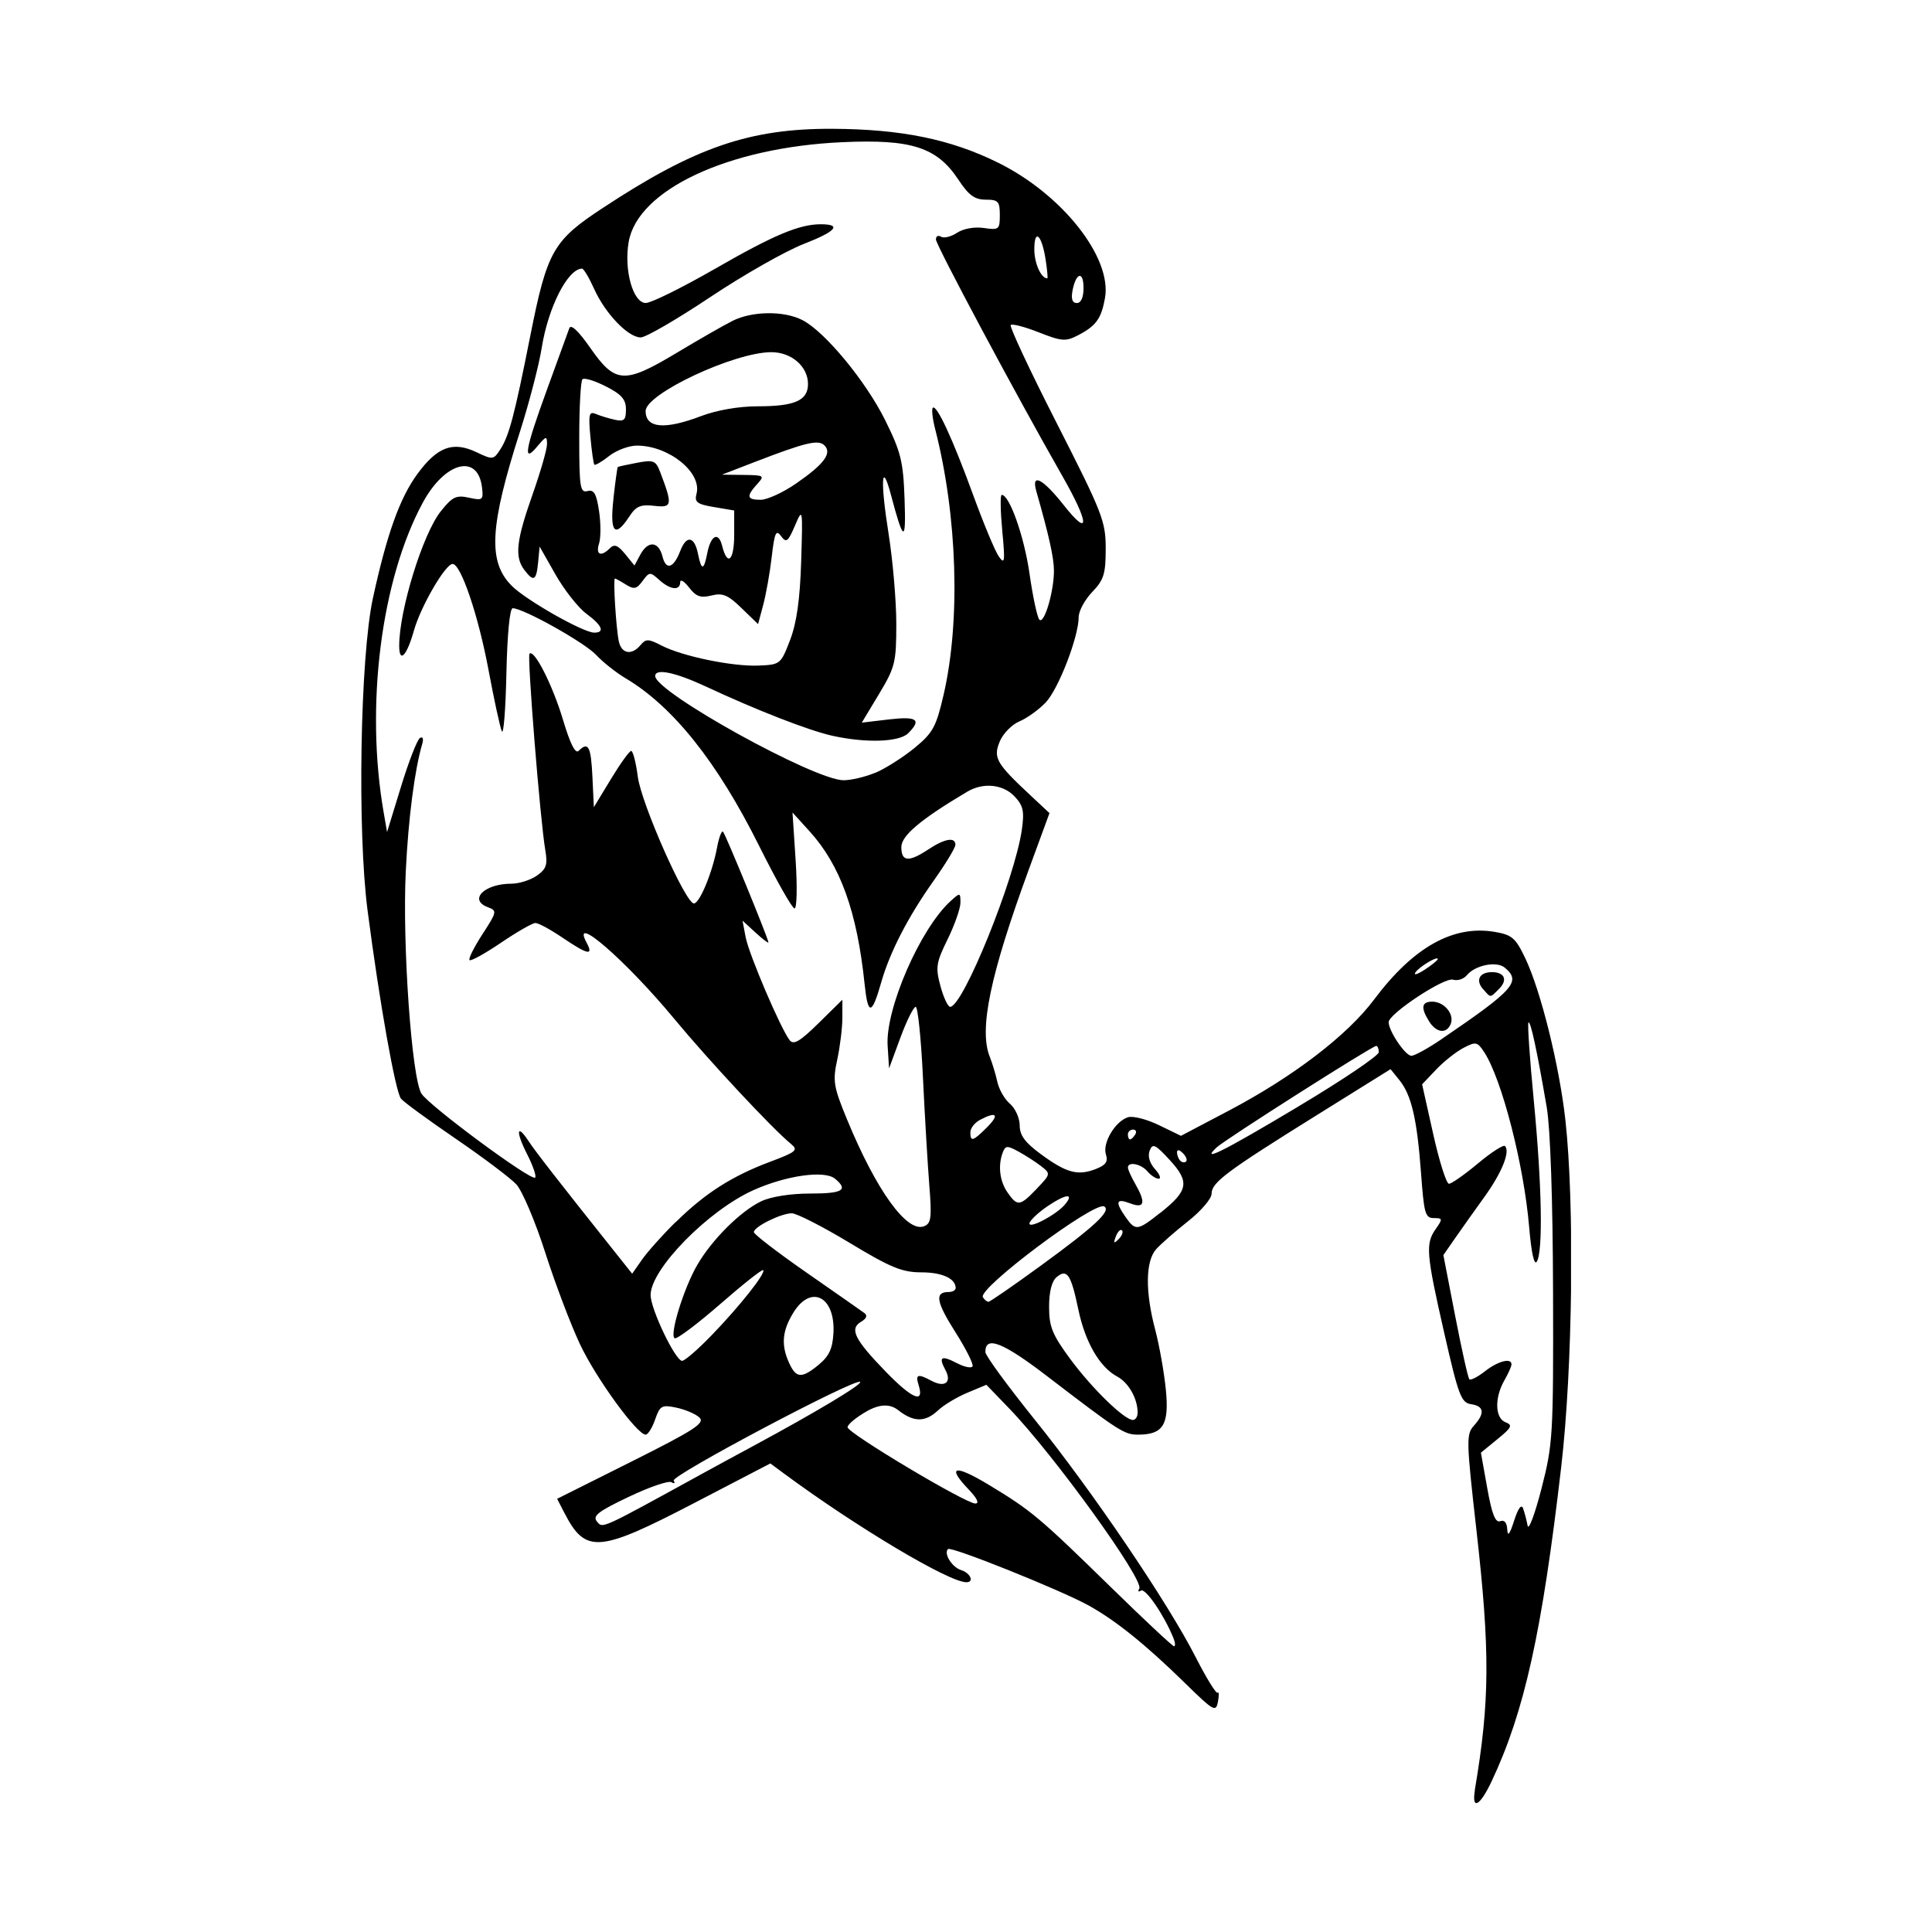 <svg width="1500" height="1500" viewBox="0 0 1500 1500" xmlns="http://www.w3.org/2000/svg">
  <!-- Original SVG transformiert und zentriert -->
  <svg x="280.257" y="100.0" width="939.486" height="1300" viewBox="0 0 184.45 255.23">
    /2000/svg" viewBox="0 0 184.45 255.23">
  <path id="path1740" d="M169.78,253.24c2.3-13.55,2.35-21.14.24-39.74-1.53-13.5-1.56-14.51-.38-15.81,1.72-1.9,1.57-2.99-.42-3.28-1.51-.22-1.92-1.3-4.07-10.74-2.78-12.2-2.91-13.71-1.33-15.96,1.09-1.55,1.07-1.67-.28-1.67s-1.5-.77-1.96-6.94c-.61-8.21-1.46-11.82-3.29-14.09l-1.35-1.67-11.2,6.98c-13.86,8.63-16.08,10.29-16.08,12.01,0,.75-1.6,2.62-3.56,4.17s-4.15,3.46-4.87,4.26c-1.65,1.82-1.71,6.47-.16,12.31.63,2.39,1.36,6.51,1.62,9.15.52,5.34-.41,6.83-4.25,6.83-2.09,0-2.87-.5-13.82-8.89-6.79-5.21-9.48-6.26-9.44-3.69,0,.53,3.41,5.18,7.56,10.34,8.77,10.89,20.26,27.85,24.5,36.17,1.63,3.19,3.13,5.62,3.34,5.41.21-.21.23.4.05,1.37-.31,1.63-.65,1.44-4.97-2.79-6.06-5.93-10.58-9.57-14.74-11.88-4.27-2.36-20.97-9.06-21.44-8.6-.69.69.61,2.77,2.01,3.21,1.42.45,2.02,1.85.8,1.85-2.66,0-16.75-8.4-27.82-16.58l-2.07-1.53-11.65,6.06c-14.53,7.56-16.52,7.71-19.73,1.5l-1.12-2.17,11.37-5.69c9.54-4.78,11.2-5.85,10.33-6.69-.57-.55-2.15-1.22-3.5-1.51-2.25-.47-2.52-.32-3.26,1.8-.44,1.27-1.09,2.31-1.44,2.31-1.32,0-7.56-8.58-10-13.75-1.4-2.96-3.79-9.25-5.31-14s-3.51-9.42-4.4-10.39c-.9-.97-5.06-4.1-9.24-6.96-4.19-2.86-7.95-5.61-8.35-6.11-.85-1.06-3.26-14.58-5.09-28.66-1.59-12.18-1.13-38.67.81-47.63,2.12-9.74,4.09-15.26,6.77-18.92,3.05-4.17,5.43-5.05,9.05-3.32,2.45,1.17,2.58,1.15,3.61-.46,1.34-2.09,2.15-5.16,4.56-17.29,2.57-12.93,3.48-14.53,11.08-19.51C50.9,2.81,59.26-.06,71.89,0c10.43.05,17.95,1.58,25.16,5.13,9.82,4.83,17.46,14.48,16.36,20.67-.56,3.14-1.36,4.25-4.12,5.68-1.87.97-2.48.92-5.96-.45-2.13-.84-4.06-1.35-4.29-1.12-.22.22,2.94,6.98,7.04,15.01,6.95,13.65,7.44,14.9,7.44,19.07,0,3.85-.28,4.77-2.06,6.62-1.13,1.18-2.06,2.9-2.06,3.82,0,2.99-3.07,10.95-5.02,13.01-1.05,1.1-2.85,2.4-4,2.88s-2.51,1.86-3.01,3.07c-1.03,2.49-.55,3.33,4.7,8.23l2.88,2.69-3.14,8.56c-5.91,16.11-7.64,24.42-5.96,28.59.38.95.9,2.66,1.15,3.81.25,1.15,1.11,2.66,1.93,3.35.81.7,1.48,2.18,1.48,3.29,0,1.51.81,2.61,3.19,4.36,3.9,2.87,5.63,3.35,8.33,2.32,1.6-.61,1.98-1.13,1.62-2.26-.55-1.73,1.41-5.04,3.36-5.66.75-.24,2.87.3,4.72,1.2l3.36,1.63,7.28-3.83c9.82-5.17,18.07-11.48,22.15-16.93,5.97-7.98,12.05-11.4,18.38-10.33,2.65.45,3.19.91,4.67,4.01,2.37,4.96,5.2,16.38,6.12,24.67,1.41,12.77,1.11,37.84-.63,52.82-2.92,25.19-5.6,37.32-10.59,47.93-1.8,3.84-3.1,4.54-2.57,1.38h0ZM123.81,229.98c-1.4-3.44-4.23-7.57-4.9-7.16-.41.25-.53.12-.27-.3.79-1.27-13.01-20.39-19.82-27.45l-3.49-3.62-2.89,1.21c-1.59.66-3.6,1.87-4.45,2.67-1.98,1.86-3.73,1.85-6.11-.02q-1.88-1.48-4.8.19c-1.61.92-2.91,2-2.91,2.42.01.89,17.99,11.63,19.48,11.63.64,0,.27-.79-.98-2.1-3.47-3.62-2.22-3.92,3.05-.74,6.48,3.92,7.71,4.95,18.68,15.68,5.01,4.9,9.31,8.92,9.54,8.92s.18-.59-.12-1.32h0ZM177.14,210.3c.23.62.54,1.8.69,2.62s1.1-1.71,2.11-5.62c1.75-6.82,1.83-8.09,1.77-30-.04-14.06-.41-24.9-.96-28.13-1.49-8.69-2.47-13.26-2.79-12.94-.17.16.2,5.51.81,11.87,1.24,12.86,1.43,23.05.46,24.58-.4.62-.83-1.36-1.16-5.25-.8-9.48-4.16-22.57-6.86-26.69-1.04-1.58-1.27-1.63-3.16-.64-1.12.59-3,2.07-4.17,3.31l-2.13,2.24,1.69,7.58c.93,4.17,2.01,7.58,2.4,7.58s2.37-1.39,4.41-3.09c2.03-1.7,3.89-2.9,4.13-2.66.83.83-.48,4.07-3.11,7.72-1.45,2.01-3.46,4.84-4.46,6.28l-1.82,2.62,1.8,9.28c.99,5.11,1.96,9.45,2.16,9.65.2.2,1.27-.35,2.38-1.22,2-1.57,4.09-2.1,4.04-1.02-.01.31-.51,1.41-1.1,2.44-1.5,2.63-1.41,5.73.19,6.35,1.13.43.96.8-1.22,2.57l-2.53,2.07.97,5.41c.7,3.94,1.24,5.31,1.97,5.03.64-.24,1.03.22,1.08,1.28.05,1.14.38.72,1.04-1.34.61-1.91,1.11-2.59,1.38-1.88h0ZM51.64,205.21c1.86-1.02,5.57-3.04,8.25-4.48,9.56-5.16,16.56-9.36,16.2-9.72-.65-.65-28.89,14.29-28.42,15.05.25.4.1.51-.34.24-.44-.27-3.36.73-6.51,2.23-4.67,2.22-5.56,2.91-4.85,3.76.9,1.08.41,1.3,15.66-7.07h0ZM118.39,195.73c0-2.16-1.37-4.6-3.11-5.53-2.69-1.44-4.9-5.26-5.94-10.27-1.11-5.31-1.71-6.21-3.29-4.9-.75.62-1.16,2.23-1.16,4.54,0,3.04.49,4.24,3.24,7.97,3.31,4.48,8.23,9.27,9.53,9.27.4,0,.72-.48.72-1.08h0ZM85,191.49c-.52-1.64-.12-1.77,1.96-.65,2.04,1.09,3.14.25,2.13-1.64-1.09-2.03-.65-2.29,1.77-1.04,1.11.58,2.17.8,2.36.49.19-.31-.99-2.67-2.63-5.25-2.92-4.61-3.17-6.09-1.02-6.09.59,0,1.08-.27,1.08-.6,0-1.46-2.06-2.4-5.26-2.4-2.9,0-4.67-.73-10.91-4.5-4.1-2.47-8.06-4.5-8.81-4.5-1.64,0-5.78,2.05-5.78,2.87,0,.32,3.61,3.1,8.03,6.17,4.41,3.07,8.38,5.84,8.81,6.16.51.37.34.84-.49,1.33-1.82,1.07-1.03,2.68,3.76,7.62,4.05,4.17,5.92,4.93,5,2.03h0ZM69.81,188.36c1.55-1.28,2.08-2.43,2.21-4.81.29-5.59-3.46-7.45-6.13-3.06-1.7,2.78-1.87,4.91-.62,7.65,1.07,2.34,1.92,2.39,4.55.22h0ZM53.49,183.86c4.28-4.43,8.26-9.46,7.82-9.89-.16-.16-3.14,2.2-6.61,5.23-3.48,3.03-6.58,5.35-6.89,5.16-.81-.5,1.39-7.64,3.46-11.19,2.24-3.86,6.61-8.21,9.76-9.7,1.47-.7,4.49-1.17,7.42-1.17,4.99,0,5.89-.53,3.81-2.26-1.59-1.32-7.39-.51-12.41,1.73-6.91,3.09-15.7,12.05-15.7,16,0,2.14,3.78,10.03,4.8,10.03.41,0,2.45-1.77,4.54-3.94h0ZM103.67,173.26c8.22-5.99,10.71-8.32,9.63-8.99-1.42-.88-19.32,12.5-18.5,13.83.24.39.62.7.85.7s3.84-2.49,8.02-5.54ZM47.99,166.65c4.43-4.37,8.52-6.99,14.34-9.18,4.05-1.52,4.37-1.79,3.21-2.74-2.83-2.31-12.5-12.68-17.81-19.09-7.34-8.86-15.83-16.23-13.34-11.59,1.1,2.05.21,1.87-3.68-.76-1.82-1.23-3.67-2.24-4.12-2.23-.45,0-2.82,1.36-5.25,3.01s-4.59,2.84-4.79,2.65c-.2-.2.68-1.97,1.96-3.94,2.22-3.41,2.26-3.6.85-4.12-3.02-1.12-.57-3.59,3.56-3.59,1.17,0,2.92-.55,3.88-1.22,1.47-1.03,1.68-1.66,1.29-3.94-.78-4.62-2.78-29.52-2.4-29.9.73-.73,3.54,4.83,5.12,10.12,1.08,3.62,1.88,5.19,2.37,4.69,1.47-1.47,1.88-.69,2.1,3.92l.22,4.67,2.6-4.29c1.43-2.36,2.82-4.29,3.09-4.29s.73,1.77,1.01,3.94c.54,4.1,7.27,19.31,8.55,19.31.87,0,2.82-4.7,3.53-8.53.29-1.54.7-2.62.91-2.4.39.39,6.9,16.27,6.92,16.87,0,.17-.88-.5-1.97-1.5l-1.98-1.82.48,2.53c.5,2.63,5.36,13.99,6.71,15.7.6.76,1.58.18,4.4-2.6l3.63-3.57v2.75c0,1.51-.35,4.38-.78,6.37-.71,3.29-.57,4.12,1.49,9.12,4.46,10.82,9.12,17.29,11.73,16.29,1.1-.42,1.21-1.27.81-6.28-.25-3.19-.69-10.6-.97-16.48-.28-5.88-.78-10.69-1.1-10.69s-1.38,2.11-2.33,4.69l-1.73,4.69-.22-3.45c-.36-5.61,4.98-17.87,9.61-22.06,1.44-1.31,1.49-1.3,1.49.25,0,.88-.88,3.39-1.95,5.57-1.76,3.59-1.87,4.28-1.1,7.14.47,1.74,1.14,3.17,1.48,3.17,1.96,0,9.86-19.51,10.93-27,.4-2.81.22-3.66-1.1-5.06-1.75-1.87-4.78-2.18-7.21-.74-7.07,4.19-10.06,6.7-10.06,8.45,0,2.24,1.13,2.33,4.12.35,2.49-1.65,4.12-1.93,4.12-.7,0,.44-1.48,2.89-3.29,5.44-3.92,5.53-6.7,10.91-8.01,15.51-1.44,5.07-2.03,5.13-2.54.27-1.15-11.04-3.69-18.1-8.39-23.28l-2.6-2.86.48,7.31c.26,4.02.19,7.31-.17,7.31s-2.78-4.29-5.39-9.52c-6.36-12.77-13.12-21.26-20.37-25.57-1.45-.86-3.48-2.47-4.5-3.57-1.76-1.88-11.08-7.1-12.7-7.1-.45,0-.83,3.98-.96,9.94-.12,5.47-.43,9.43-.7,8.81-.27-.62-1.19-4.85-2.04-9.41-1.55-8.27-4.2-16.09-5.46-16.09-1.1,0-4.86,6.48-5.89,10.13-1.09,3.89-2.25,5.1-2.25,2.33,0-5.43,3.6-17.06,6.34-20.49,1.76-2.21,2.35-2.5,4.29-2.07,2.1.46,2.22.36,1.99-1.57-.62-5.2-5.63-3.92-9.01,2.3-6.37,11.75-8.81,30.99-5.98,47.24l.52,3,2.13-6.94c1.17-3.82,2.47-7.15,2.88-7.4.45-.28.58.11.34.94-1.15,3.92-2.11,11.32-2.5,19.41-.54,11.07.91,31.59,2.4,33.87,1.25,1.92,16.75,13.37,17.32,12.79.22-.22-.33-1.81-1.21-3.54-1.77-3.47-1.63-4.83.21-2.02,1.03,1.57,4.61,6.17,13.18,16.93l2.61,3.28,1.51-2.16c.83-1.19,3.12-3.75,5.09-5.69h0ZM116,167.91c-.23-.23-.65.19-.93.92-.41,1.07-.32,1.16.42.42.51-.51.74-1.11.51-1.34ZM107.31,163.97c1.48-1.77.15-1.64-2.64.25-1.52,1.04-2.77,2.23-2.77,2.65,0,.84,4.14-1.38,5.41-2.9h0ZM121.85,165.24c4.27-3.38,4.5-4.7,1.45-8.03-2.22-2.42-2.63-2.61-3.08-1.45-.32.83-.01,1.9.81,2.81.73.81.98,1.47.56,1.47s-1.19-.51-1.71-1.12c-.97-1.16-3.02-1.55-2.97-.56.01.31.51,1.41,1.1,2.44,1.67,2.92,1.44,3.83-.75,3-2.16-.82-2.35-.27-.71,2.08,1.51,2.15,1.81,2.11,5.29-.65h0ZM103.02,161.55c2.11-2.2,2.12-2.28.7-3.39-.8-.63-2.35-1.63-3.44-2.23-1.76-.97-2.04-.96-2.44.08-.77,2.01-.49,4.4.72,6.13,1.51,2.16,1.88,2.11,4.46-.58h0ZM125.28,156.14c-.54-.54-.89-.58-.89-.11,0,.43.23,1,.5,1.27.27.27.67.33.89.11.21-.21-.01-.79-.5-1.27ZM142.93,149c6.72-4.01,12.22-7.73,12.22-8.25s-.18-.95-.4-.95c-.61,0-23.06,14.28-24.32,15.47-2.53,2.38.99.62,12.51-6.27h0ZM95.45,152.18c1.94-1.94,1.42-2.45-1.11-1.1-.8.43-1.45,1.27-1.45,1.88,0,1.51.39,1.39,2.56-.78ZM118.02,153.3c.25-.41.11-.75-.33-.75s-.79.34-.79.75.15.75.33.75.54-.34.79-.75ZM164.63,138.82c11.18-7.61,12.27-8.84,9.71-10.96-1.24-1.03-4.5-.38-5.77,1.16-.49.59-1.43.89-2.1.68-1.31-.42-9.82,5.2-9.82,6.48,0,1.35,2.55,5.12,3.46,5.12.49,0,2.52-1.12,4.53-2.48h0ZM162.82,136.06c-1.31-2.09-1.16-3.01.48-3.01,1.8,0,3.39,1.89,2.82,3.37-.61,1.58-2.2,1.41-3.3-.36ZM171.04,131.14c-1.19-1.35-.55-2.59,1.35-2.59s2.48,1.17,1.08,2.56c-1.4,1.4-1.21,1.4-2.43.02h0ZM164.14,126.56c0-.54-2.89,1.2-3.43,2.07-.28.45.38.24,1.46-.47,1.08-.71,1.97-1.43,1.97-1.6h0ZM78.42,98.16c1.5-.63,4.16-2.32,5.92-3.75,2.83-2.32,3.33-3.22,4.45-8.05,2.63-11.28,2.13-27.34-1.26-40.57-.41-1.59-.57-3.06-.37-3.26.58-.58,3.02,4.69,6.15,13.27,1.58,4.33,3.33,8.55,3.91,9.38.92,1.32.98.84.53-3.94-.28-2.99-.32-5.44-.08-5.44,1.19,0,3.44,6.39,4.24,12.03.5,3.49,1.17,6.64,1.5,6.99.72.78,2.21-4.22,2.22-7.43,0-1.97-.72-5.26-2.69-12.16-.81-2.84.97-1.93,4.18,2.13,4.04,5.12,3.92,2.79-.24-4.49-7.03-12.31-19.24-35.16-19.24-36.01,0-.49.35-.68.78-.41.43.27,1.53,0,2.44-.6.98-.64,2.66-.94,4.09-.73,2.3.34,2.43.23,2.43-1.98,0-2.07-.24-2.34-2.15-2.34-1.68,0-2.59-.66-4.16-3.04-3.27-4.95-7.14-6.2-17.69-5.72-17.38.78-31.24,7.27-32.58,15.24-.73,4.31.68,9.27,2.62,9.27.82,0,5.6-2.37,10.63-5.26,8.85-5.09,12.75-6.73,16.01-6.74,3.3,0,2.37,1.08-2.54,2.99-2.81,1.09-9.24,4.75-14.29,8.12s-9.81,6.14-10.59,6.14c-1.92,0-5.4-3.63-7.1-7.4-.77-1.71-1.6-3.1-1.85-3.09-2.19.06-5.15,5.9-6.14,12.08-.42,2.63-1.9,8.33-3.28,12.66-4.67,14.58-4.96,19.95-1.27,23.63,2.21,2.2,10.89,7.12,12.55,7.12s1.25-1.08-1.2-2.89c-1.24-.92-3.35-3.6-4.69-5.95l-2.43-4.28-.23,2.44c-.27,2.77-.68,2.99-2.1,1.12-1.5-1.98-1.24-4.43,1.22-11.4,1.23-3.49,2.24-6.98,2.24-7.77,0-1.29-.14-1.26-1.48.34-2.26,2.71-1.89.56,1.5-8.73,1.66-4.54,3.18-8.72,3.38-9.29.24-.66,1.4.43,3.19,3,3.8,5.46,5.19,5.54,13.09.81,3.4-2.04,7.27-4.26,8.59-4.92,2.99-1.51,7.87-1.57,10.68-.11,3.42,1.77,9.66,9.32,12.6,15.26,2.39,4.82,2.75,6.28,2.95,12,.24,6.75-.15,6.63-2.07-.61-1.44-5.44-1.65-2.15-.37,5.88.65,4.08,1.18,10.27,1.18,13.75,0,5.91-.18,6.62-2.63,10.7l-2.63,4.37,4.13-.49c4.3-.5,5.03.02,2.95,2.1-1.36,1.36-6.43,1.53-11.57.39-3.56-.79-11.48-3.87-19.33-7.53-4.62-2.15-7.67-2.78-7.67-1.58,0,2.46,24.26,15.88,28.71,15.89,1.15,0,3.32-.51,4.82-1.14h0ZM65.41,77.93c1.01-2.64,1.51-6.2,1.69-12,.25-8.15.24-8.22-.95-5.43-1.06,2.47-1.32,2.66-2.12,1.58-.76-1.04-.99-.52-1.42,3.18-.28,2.43-.87,5.73-1.3,7.33l-.78,2.91-2.52-2.44c-2.07-2.01-2.88-2.35-4.59-1.92-1.65.41-2.35.16-3.41-1.22-.74-.96-1.35-1.32-1.35-.8-.02,1.33-1.53,1.16-3.21-.37-1.37-1.24-1.49-1.23-2.52.17-.91,1.24-1.31,1.33-2.55.55-.81-.51-1.56-.92-1.67-.92-.3,0,.18,7.62.59,9.56.41,1.93,1.97,2.2,3.32.58.81-.97,1.19-.96,3.18.07,3.19,1.65,10.85,3.23,14.82,3.06,3.3-.14,3.38-.21,4.79-3.89h0ZM48.67,64.35c.94-2.47,2.17-2.26,2.71.47.51,2.54.89,2.52,1.39-.06.54-2.81,1.72-3.43,2.28-1.2.81,3.22,1.84,2.27,1.84-1.7v-3.68l-3.07-.52c-2.61-.44-3.01-.75-2.67-2.04.85-3.24-4.23-7.33-9.09-7.33-1.22,0-3.13.71-4.24,1.59s-2.12,1.46-2.25,1.31c-.13-.15-.4-2.06-.6-4.25-.32-3.44-.2-3.91.84-3.47.66.28,1.97.68,2.89.88,1.41.31,1.69.05,1.69-1.58,0-1.52-.67-2.29-3.07-3.51-1.69-.86-3.29-1.35-3.56-1.08-.27.27-.49,4.29-.49,8.93,0,7.53.14,8.41,1.26,8.11.99-.26,1.36.39,1.76,3.05.28,1.86.28,4.08,0,4.95-.55,1.72.3,2.08,1.67.7.66-.66,1.21-.44,2.3.89l1.43,1.76.88-1.64c1.18-2.2,2.8-2.08,3.39.26.54,2.17,1.7,1.8,2.71-.85h0ZM38.48,56.37c.29-2.58.59-4.74.66-4.81.07-.07,1.39-.36,2.93-.65,2.55-.48,2.87-.35,3.56,1.47,1.9,5,1.82,5.41-.93,5.09-2.08-.24-2.77.05-3.81,1.65-2.19,3.34-2.99,2.43-2.4-2.74h0ZM66.31,54.08c4.28-2.95,5.53-4.63,4.34-5.82-.93-.93-2.83-.48-10.76,2.58l-4.87,1.88,3.3.04c3.15.04,3.25.1,2.06,1.41-1.68,1.86-1.56,2.38.55,2.38.99,0,3.41-1.11,5.38-2.47h0ZM51.82,43.8c2.43-.92,5.76-1.5,8.68-1.5,5.65,0,7.64-.89,7.64-3.4,0-2.67-2.51-4.85-5.59-4.85-5.62,0-19.16,6.34-19.16,8.97s2.91,2.88,8.43.78h0ZM110.14,24.26c0-2.65-1.15-2.37-1.68.41-.24,1.27-.03,1.89.66,1.89.64,0,1.02-.86,1.02-2.29h0ZM104.37,19.99c-.58-3.83-1.73-4.9-1.73-1.61,0,2.12,1.03,4.42,1.98,4.42.1,0-.01-1.27-.25-2.81Z"/>

  </svg>
</svg>